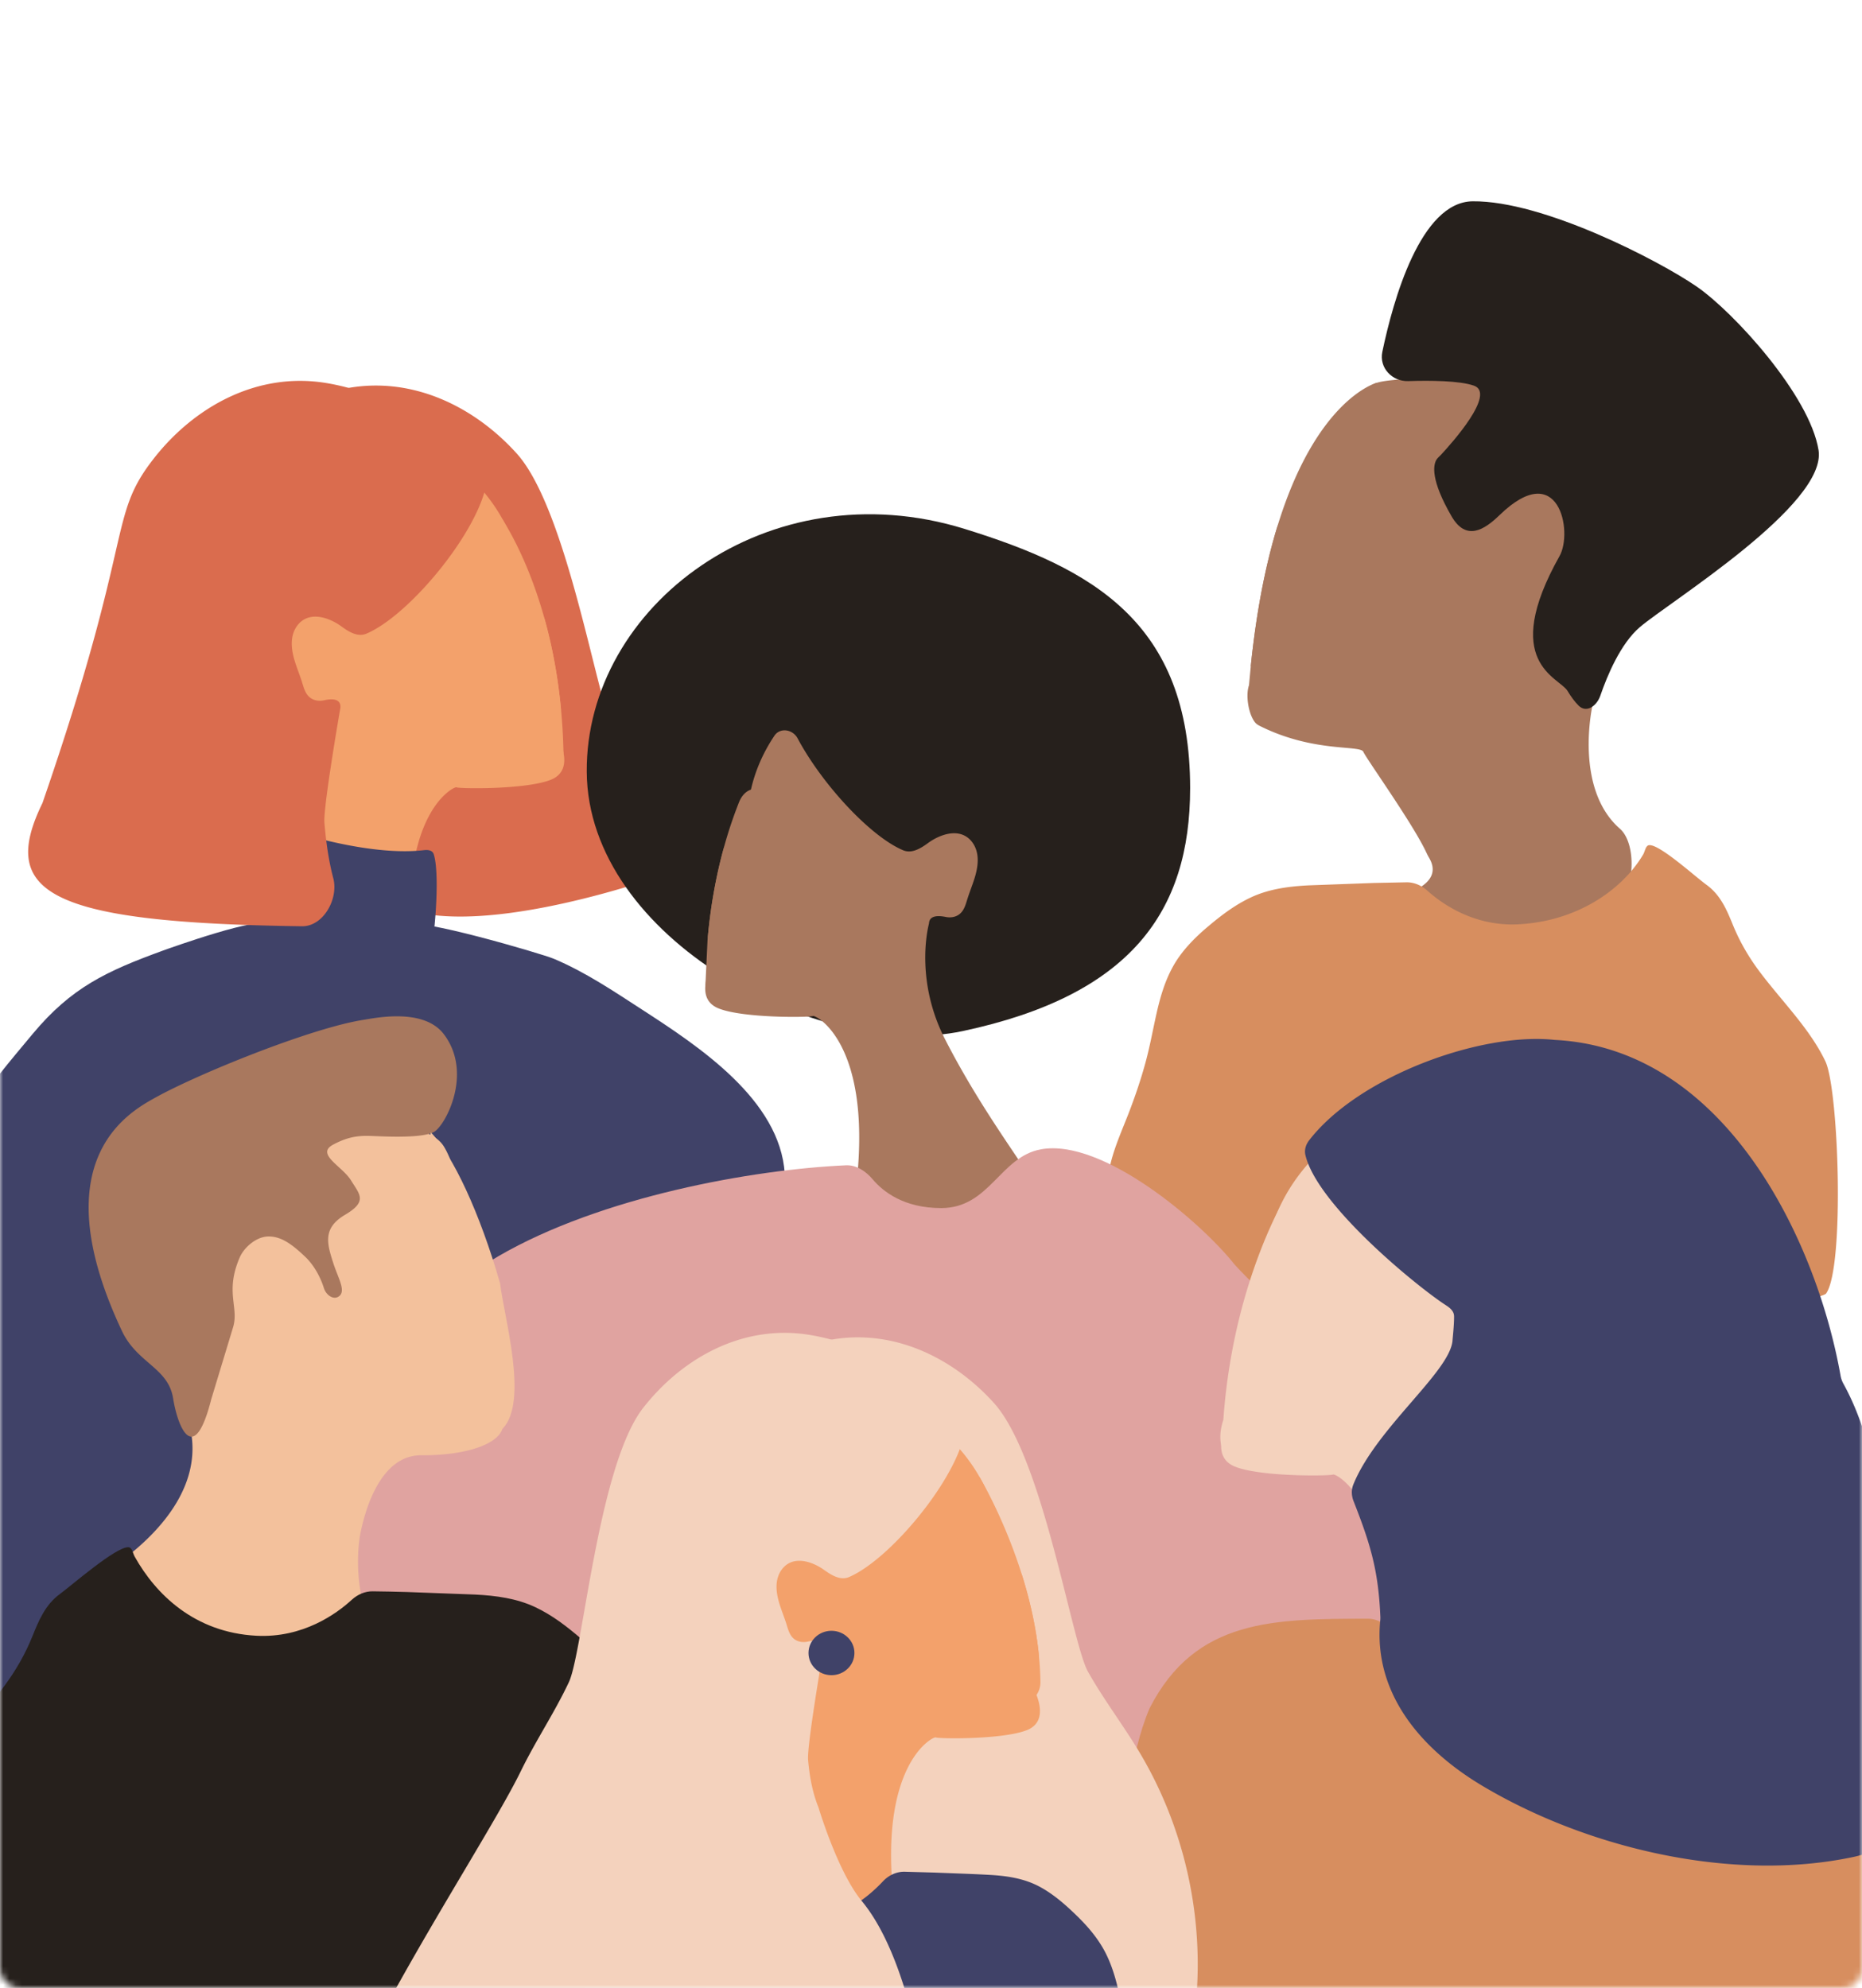 <svg xmlns="http://www.w3.org/2000/svg" width="296" height="316" fill="none"><mask id="a" width="296" height="316" x="0" y="0" mask-type="alpha" maskUnits="userSpaceOnUse"><rect width="296" height="316" fill="#d9d9d9" rx="3"/></mask><g mask="url(#a)"><path fill="#da6c4e" d="M50.461 102.143c1.388.471 2.732-.477 3.854-1.421 1.923-1.618 5.083-2.914 7.061-.528 1.334 1.645 1.151 3.83.687 5.744l-.829 3.085c-.231.954-.382 2.043-1.203 2.714-.584.478-1.381.628-2.135.507-1.136-.182-2.471-.113-2.501 1.037a1.55 1.55 0 0 0 .047.43c.468 1.886 3.868 15.676 3.832 17.957-.043 2.666-8.695-6.529-1.143 7.902 6.134 11.723 34.84 3.634 45.397.185 2.149-.702 3.197-3.071 2.322-5.155-2.262-5.386-6.348-14.947-8.257-18.351-2.664-4.748-7.374-35.22-15.461-44.174-6.929-7.67-17.248-12.655-28.135-10.123-4.993 1.161-9.646 3.476-14.019 6.024-1.794 1.044-9.938.907-10.596 9.058-.59 7.329 13.344 22.483 21.08 25.109z"/><path fill="#f3a16b" d="M87.557 123.954c-3.981 1.58-14.545 1.428-14.985 1.199-.423-.217-10.157 4.668-6.549 29.552.283 1.951-.818 3.909-2.753 4.286-9.367 1.828-18.017-2.2-22.911-5.232-2.212-1.371-2.136-4.455-.215-6.21 4.273-3.904 10.482-10.892 10.484-18.55 0-1.369-.948-2.516-2.19-3.09-26.162-12.088-28.145-29.771-23.214-39.282a3.47 3.47 0 0 1 .41-.615l11.808-14.006c15.788-12.304 30.698-1.423 32.29-.189a5.89 5.89 0 0 0 .297.217c5.027 3.434 8.091 7.245 9.962 10.688.015.023.018.032.022.04 2.489 4.597 2.851 8.529 2.924 10.007.02.399.106.788.294 1.141.162.304.388.689.643 1.023l.299.388c.196.255.595.74 1.229 1.348.576.552 1.035 1.223 1.246 1.993 1.069 3.909 1.972 8.439 2.484 13.585l.042.428a.885.885 0 0 1-.369.826c-1.413.955-.656 2.528-.32 3.228.153.319.808 1.529 1.087 2.899.332 1.632.137 3.472-2.016 4.327z"/><path fill="#404268" d="M-9.903 272.682c.066 2.052 1.634 3.708 3.647 3.305 27.913-5.576 125.997-80.277 126.005-80.279 3.639-.279 5.165-6.662 5.003-9.154-.761-11.705-13.544-20.145-22.634-26.037-4.519-2.928-9.091-6.017-14.087-8.115-2.013-.844-22.383-6.778-22.732-5.24-.006.028-1.539 6.918-11.183 6.918-11.275 0-12.04-6.883-12.044-6.916-.194-1.775-15.059 3.535-16.196 3.949-9.013 3.289-14.536 5.869-20.68 13.232-6.726 8.061-17.187 20.202-17.574 31.363l2.475 76.974z"/><path fill="#404268" d="M68.947 135.778c-.206-.612-.876-.714-1.517-.64-7.03.814-16.202-1.497-22.16-3.372-2.836-.893-5.822 1.349-5.584 4.313l1.141 14.209a4 4 0 0 0 1.959 3.128l10.499 6.174a3.688 3.688 0 0 0 1.595.51c2.487.184 9.684.484 11.701-2 2.198-2.708 3.627-18.571 2.366-22.322z"/><path fill="#da6c4e" d="M77.434 74.252c-1.247-8.086-9.362-7.397-11.226-8.318-4.546-2.244-9.356-4.24-14.421-5.06-11.043-1.787-20.977 3.883-27.333 12.004-7.42 9.479-2.858 11.759-17.702 54.767-6.901 14.16.534 19.041 41.252 19.593 3.39.045 5.84-4.353 4.978-7.631-.974-3.706-1.275-7.312-1.41-8.827-.201-2.273 2.19-16.256 2.521-18.171a1.56 1.56 0 0 0 .016-.434c-.114-1.146-1.454-1.119-2.577-.862-.741.17-1.544.072-2.16-.364-.866-.614-1.095-1.691-1.396-2.625-.325-1.014-.726-2.005-1.051-3.021-.6-1.876-.942-4.044.27-5.776 1.804-2.519 5.059-1.431 7.093.057 1.18.863 2.581 1.713 3.93 1.151 7.529-3.14 20.336-19.206 19.216-26.483z"/><path fill="#26201c" d="M189.193 125.283c0 19.64-9.459 32.923-36.126 38.612-22.695 4.84-59.615-14.621-59.793-41.203-.175-26.396 28.876-48.294 60.098-38.61 20.208 6.267 35.821 14.803 35.821 41.201z"/><path fill="#a9785e" d="M257.517 131.736c2.839 2.488 2.387 10.796-1.146 12.126l-27.532 10.365a4 4 0 0 1-2.584.08l-2.908-.893c-4.441-1.365-3.294-9.76.968-11.61 2.88-1.249 4.298-2.991 2.885-5.415a8.297 8.297 0 0 1-.384-.721c-2.088-4.584-9.602-15.032-10.082-16.155-.485-1.133-7.91.175-16.48-4.128-.285-.143-.56-.318-.755-.569-1.085-1.396-1.487-4.404-.958-5.828a1.56 1.56 0 0 1 .304-.529c.961-1.023.149-2.363.055-2.509-.04-.038-.065-.082-.061-.119.92-8.899 2.386-16.054 4.117-21.803a3.85 3.85 0 0 1 1.665-2.158l2.144-1.309c.442-.267.834-.617 1.013-1.102.244-.66.514-1.817.424-3.594-.156-3.069 6.422-13.614 10.642-15.008l.024-.007c3.481-1.124 20.04-.787 25.909-.629a3.953 3.953 0 0 1 3.205 1.8l11.41 17.455a4 4 0 0 1 .551 3.083l-6.806 29.677c-.04.181-2.896 13.129 4.38 19.501z"/><path fill="#26201c" d="M250.943 112.158c1.25 1.24 2.893.075 3.465-1.59 1.094-3.182 3.205-8.244 6.259-10.865 4.665-4.001 29.82-19.488 28.424-28.16s-13.452-21.922-19.396-26.009-24.339-13.648-35.583-13.536c-8.288.083-12.647 15.721-14.366 23.938-.526 2.511 1.544 4.724 4.109 4.643 3.58-.113 8.156-.069 10.438.718 3.583 1.236-3.493 9.138-5.234 11.008-.249.267-.548.491-.73.807-.482.837-.933 3.178 2.437 8.981 2.313 3.982 5.213 2.119 7.602-.198 9.47-9.192 11.709 2.655 9.557 6.485-9.557 17.003-.066 19.243 1.264 21.448.562.933 1.148 1.728 1.754 2.33z"/><path fill="#d78e5f" d="M241.384 146.926c-7.059.368-12.159-3.266-14.471-5.342-.921-.827-2.11-1.359-3.348-1.335l-5.149.105-10.358.38c-3.186.159-6.321.577-9.147 1.891-2.616 1.216-4.866 2.952-6.96 4.725-2.187 1.851-4.157 3.895-5.475 6.272-1.282 2.308-2.01 4.794-2.579 7.286-.597 2.618-1.059 5.253-1.761 7.853-.753 2.79-1.69 5.543-2.743 8.264-1.928 4.973-4.708 10.477-2.532 15.721a.314.314 0 0 0 .154.166c.169.087.383.148.574.15 1.852.036 26.731 25.682 34.319 25.255 7.526-.423 77.072-10.809 78.394-12.71 2.958-4.25 1.995-32.467-.123-36.902-2.494-5.217-6.894-9.511-10.433-14.221-1.777-2.364-3.191-4.819-4.271-7.461-.94-2.298-1.929-4.733-4.19-6.369-1.793-1.296-7.283-6.308-9.051-6.312-.646-.002-.703.958-1.035 1.513-3.352 5.611-10.463 10.584-19.815 11.071z"/><path fill="#a9785e" d="M136.081 199.693a4.76 4.76 0 0 0-1.25.052c-3.267.556-4.219-.459-.486-4.392.568-.598.973-1.357 1.11-2.17 4.492-26.735-5.78-31.902-6.215-31.679s-11.004.379-14.987-1.2c-1.461-.58-2.019-1.614-2.124-2.724a4.78 4.78 0 0 1 .004-.911l.003-.025c.16-1.626 1.009-3.197 1.19-3.567.336-.698 1.094-2.271-.32-3.228-.345-.235-.509-.649-.47-1.065.483-5.141 1.358-9.659 2.401-13.549.213-.795.693-1.487 1.295-2.049.808-.752 1.278-1.341 1.461-1.588l.186-.248c.556-.722.799-1.196.901-1.439.054-.126.074-.258.079-.395.04-1.119.205-6.232 3.9-12.035l.343-.527c.905-1.352 2.923-1.028 3.689.407 3.915 7.334 11.61 15.638 16.797 17.802 1.348.562 2.75-.285 3.928-1.148 2.035-1.489 5.292-2.579 7.097-.058 1.21 1.73.869 3.897.27 5.775-.325 1.015-.724 2.005-1.051 3.021-.301.934-.53 2.011-1.395 2.625-.594.421-1.364.526-2.084.38-1.166-.236-2.544-.261-2.662.923a1.94 1.94 0 0 1-.049.274c-.281 1.137-2.027 9.23 2.595 18.252 15.786 30.807 37.09 39.609-14.156 34.486z"/><path fill="#e0a3a0" d="M149.613 192.035c-5.89 0-9.21-2.584-10.899-4.586-1.067-1.265-2.573-2.289-4.227-2.215-14.833.666-38.913 4.97-55.249 14.444-16.12 9.351-46.352 48.079-47.177 59.489-.1 1.387 1.19 2.151 2.573 2.296 18.403 1.927 80.386 23.277 118.552 26.345 39.872 3.205 67.767-27.093 82.659-28.923 19.616-2.997-31.081-48.553-39.564-57.852-5.333-6.75-20.966-20.107-30.78-18.345-6.539 1.177-8.17 9.347-15.888 9.347z"/><path fill="#f3c19c" d="M65.605 179.404c1.787.269 3.991 1.282 4.943 2.819.443.714.911 1.68 1.344 3.017.54 1.367-1.096 4.757-.908 6.326.149 1.245 2.185 1.155 2.724 2.288.313.656.507 1.493.291 2.465-.543 2.437 1.926 1.885 2.425 2.273s.835 3.888 1.575 4.779.339 2.915 0 3.527c-.831 1.498 2.359 3.788 1.748 4.029s-.081 2.477.798 3c.564.335.401 1.181.211 1.746a2.24 2.24 0 0 1-.648.956c-.194.172-.416.345-.575.403-.351.125-.39.569-.181.812s2.1.834 1.21 1.811-1.984 2.59-2.045 2.862 2.2 2.498 1.276 4.799-5.737 4.048-12.853 4.014-9.242 10.573-9.604 12.198-2.226 13.51 6.297 21.755c5.966 5.772 18.713 14.411 24.823 20.35 2.211 2.149 1.062 2.337-1.672.911-10.294-5.369-32.906-4.002-45.381-11.628-2.803-1.613-15.845-13.746-22.573-20.075-1.992-1.874-1.571-5.211.62-6.85 5.682-4.25 14.073-12.651 10.134-23.19-.32-.858-.429-1.787-.206-2.675l8.5-32.338c.412-.335 8.344-8.018 11.639-11.212a3.99 3.99 0 0 1 3.375-1.08l12.711 1.908z"/><path fill="#a9785e" d="m37.029 211.054-3.451 11.381c-2.688 10.623-5.283 4.683-6.063-.179s-5.71-5.547-8.135-10.695c-12.823-27.226 1.188-34.793 5.32-37.089 6.781-3.769 24.638-11.012 32.958-12.339 1.977-.316 9.702-1.975 12.914 2.28 4.642 6.147.283 14.391-1.529 15.483-1.694 1.023-7.191.791-9.353.7s-3.953-.143-6.75 1.363 1.472 3.417 2.856 5.668 2.68 3.334-.94 5.471-2.861 4.61-1.873 7.685c.795 2.475 2.127 4.528.808 5.339-.79.486-1.741-.179-2.155-1.009a2.976 2.976 0 0 1-.176-.448c-.231-.74-1.077-3.104-2.93-4.875-2.222-2.125-3.888-3.248-5.837-3.244s-3.903 1.757-4.585 3.335c-2.4 5.57-.057 7.938-1.079 11.173z"/><path fill="#26201c" d="M21.41 247.438c-.312-.558-.384-1.486-1.023-1.495-2.031-.027-8.961 6.043-10.868 7.44-2.361 1.73-3.393 4.305-4.374 6.733-1.129 2.794-2.605 5.388-4.459 7.888-3.694 4.98-8.29 9.52-10.893 15.035-2.213 4.689-2.636 72.459.453 76.951 1.382 2.011 128.921-4.744 128.999-4.933 2.272-5.544-11.769-57.964-13.782-63.221-1.101-2.876-2.079-5.786-2.865-8.738-.734-2.749-1.216-5.535-1.838-8.302-.593-2.635-1.353-5.264-2.692-7.704-1.378-2.512-3.434-4.675-5.717-6.631-2.185-1.873-4.535-3.709-7.267-4.994-2.95-1.389-6.223-1.83-9.552-1.998l-10.815-.404c-2.144-.077-3.632-.075-5.445-.112-1.247-.026-2.442.512-3.361 1.355-2.384 2.185-7.737 6.1-15.172 5.706-9.796-.518-15.959-6.551-19.328-12.576z"/><path fill="#f4d2bd" d="m247.289 259.126 2.414 1.896-2.414-1.896zm-10.372-23.916c-1.243.573-2.191 1.72-2.199 3.089-.04 7.118 5.098 13.687 9.372 17.913a52.743 52.743 0 0 0 3.188 2.907 37.332 37.332 0 0 0-3.491-2.277c-3.239-1.83-6.833-2.967-8.06-.016l.165-.412c-1.225 2.969-3.063 5.763-5.175 8.267-2.425 2.879-5.214 5.374-7.848 7.309-7.919 5.817-14.449 6.58-5.616-2.476a4.057 4.057 0 0 0 1.112-2.147c.442-2.623.748-5.048.938-7.286.082-.944.141-1.855.181-2.733.549-11.732-2.266-17.78-4.619-20.66-1.489-1.823-2.793-2.376-2.945-2.298-.412.213-9.385.363-14.173-.815-.522-.127-.989-.27-1.393-.431l-.036-.014c-3.042-1.235-2.262-4.385-1.521-6.212.256-.631.504-1.098.592-1.282.145-.302.367-.764.47-1.271.277-1.372-.617-2.857-.447-4.246.67-5.469 1.69-10.222 2.76-14.145.19-.696.584-1.313 1.074-1.844a10 10 0 0 0 .707-.847l.133-.182c.33-.448.585-.869.76-1.183a2.64 2.64 0 0 0 .307-1.162c.059-1.204.303-4 1.671-7.475.005-.013.01-.027.017-.04l.142-.353c1.003-2.428 2.559-5.164 4.973-7.906 1.513-1.716 3.364-3.435 5.627-5.083a35.92 35.92 0 0 1 .991-.698 6.61 6.61 0 0 0 .287-.211c1.596-1.24 17.116-12.622 33.557.187.775.604 10.626 12.562 12.274 14.565a3.5 3.5 0 0 1 .409.613c5.136 9.885 3.078 28.292-24.184 40.855z"/><path fill="#d78e5f" d="M233.316 264.443c-5.183 1.39-10.251-3.14-12.565-5.629-.861-.926-2.052-1.516-3.317-1.511-14.7.06-27.35-.126-34.682 14.237-3.382 7.924-3.319 16.79-6.522 24.812-1.877 5.71-9.138 59.721 1.395 58.942.239-.017.482-.049.722-.051 29.65-.224 94.005-5.868 123.137-9.516 10.452-.377 7.144-50.037 3.126-58.195-3.462-8.238-37.12-14.424-39.904-22.989-.864-2.435-1.775-5.019-3.857-6.753-2.089-1.746-14.058-5.181-16.055-3.108-.315.327-.373.825-.565 1.237-2.678 5.757-4.112 6.699-10.913 8.524z"/><path fill="#404268" d="M208.099 181.282c-.514.668-.774 1.504-.581 2.324 1.88 7.983 17.89 21.006 22.322 23.865.682.439 1.302.953 1.311 1.764.016 1.403-.237 3.561-.25 3.919-.505 4.993-12.139 13.887-15.766 22.828-.345.848-.293 1.794.042 2.646 2.62 6.68 3.948 10.894 4.256 18.37a4.31 4.31 0 0 1-.019.59c-1.128 11.597 6.515 20.489 16.238 26.286 16.481 9.825 39.538 15.433 58.99 11.303 3.352-.712 8.7-3.051 5.345-6.956-.014-.017-.127-.119-.123-.144.001-.013 5.051-46.66-6.795-68.075a4.273 4.273 0 0 1-.479-1.34c-3.794-21.382-18.237-52.007-45.437-53.358-11.699-1.291-31.215 5.792-39.054 15.978zm12.164-9.298-.216.135.216-.135zm.41-.254-.201.123.201-.123zm.405-.241-.168.1c.055-.034.11-.068.168-.1zm1.869-1.057-.1.054.1-.054zm.811-.421-.118.06c.039-.021.077-.041.118-.06zm.65-.327-.1.048c.036-.016.069-.032.1-.048zm.726-.346-.319.151.319-.151zm1.482-.663-.202.086.202-.086zm1.058-.432c-.057.023-.114.047-.174.068.06-.021.117-.045.174-.068zm.386-.15c-.04.016-.081.03-.12.047a2.68 2.68 0 0 1 .12-.047zm.375-.141-.268.1.268-.1zm.776-.28-.059.021.059-.021zm1.491-.491-.178.055.178-.055zm.589-.177.048-.014a.55.55 0 0 1-.048.014zm.32-.091.301-.084-.301.084zm1.993-.511-.058.013.058-.013zm3.714-.671.058-.007-.058.007zm1.574-.175-.125.012.125-.012z"/><path fill="#f4d2bd" d="M127.312 252.057c1.385.482 2.73-.465 3.86-1.399 1.864-1.54 4.873-2.742 6.764-.46 1.289 1.589 1.112 3.703.665 5.551l-.802 2.982c-.223.921-.369 1.974-1.162 2.622-.565.463-1.337.609-2.066.491-1.098-.177-2.386-.112-2.416 1-.004.147.01.277.045.419.454 1.827 3.74 15.153 3.704 17.357-.04 2.511-.288 5.04-1.045 7.451a4.87 4.87 0 0 0-.101.372c-.327 1.421-2.533 10.655-5.763 15.147-7.497 10.503-8.615 32.92-8.749 42.101-.032 2.23 1.816 3.981 4.043 4.098 23.724 1.251 69.482 17.301 64.546-23.207a.535.535 0 0 1 .017-.245c.037-.116.048-.266.074-.384 3.448-15.723.792-32.617-7.331-46.642-2.689-4.645-6.022-8.916-8.649-13.598-2.575-4.59-7.128-34.044-14.945-42.7-6.698-7.415-16.673-12.234-27.197-9.786-4.827 1.121-9.325 3.36-13.551 5.822-1.733 1.011-9.608.877-10.243 8.756-.57 7.065 12.809 21.641 20.302 24.252z"/><path fill="#f3a16b" d="m113.602 300.961 2.272-1.781-2.272 1.781zm49.644-25.94c-3.85 1.526-14.063 1.38-14.486 1.16s-10.342 4.773-6.016 30.582c.137.813.56 1.593 1.134 2.185 13.153 13.542-11.044 3.18-17.425-12.275l.153.384c-1.589-3.821-7.443-.277-10.733 2.123 3.944-3.318 11.625-10.845 11.674-19.208.008-1.369-.941-2.516-2.183-3.091-25.218-11.68-27.136-28.744-22.381-37.932.116-.222.252-.422.411-.615l11.404-13.53c15.243-11.879 29.638-1.402 31.208-.187.1.077.195.147.299.218 4.692 3.206 7.616 6.753 9.437 9.988a8.3 8.3 0 0 0 .087.15c2.677 4.832 2.914 8.943 2.959 10.148a1.67 1.67 0 0 0 .14.643c.125.269.362.699.778 1.228.084.106.165.214.247.322.195.257.636.797 1.364 1.477.564.527 1.022 1.166 1.249 1.904 1.177 3.824 2.163 8.096 2.594 12.538.064.653-.165 1.314-.708 1.682-1.367.923-.634 2.445-.309 3.119.165.345.928 1.757 1.127 3.259.192 1.446-.137 2.978-2.024 3.728z"/><path fill="#404268" d="M118.796 296.424c-.243-.517-.253-1.164-.624-1.599-1.148-1.348-5.838.57-8.315.795-2.369.214-4.783.801-6.625 2.335-1.937 1.614-2.783 4.017-3.589 6.283a34.38 34.38 0 0 1-3.659 7.361c-3.033 4.646-6.803 8.883-8.94 14.03-1.816 4.376-2.163 9.404.371 13.596 1.134 1.877 2.815 3.4 4.906 4.227 1.363.539 2.819.791 4.267 1.003l4.644.63c6.388.813 12.805 1.402 19.226 1.905l19.34 1.364 19.522 1.043c6.476.25 12.958.384 19.438.334l4.764-.071c.166-.003.356-.064.497-.151a.304.304 0 0 0 .127-.16c1.864-5.174-.517-10.606-2.17-15.51-.903-2.684-1.705-5.401-2.352-8.154-.602-2.566-.997-5.166-1.509-7.747-.486-2.461-1.11-4.912-2.209-7.19-1.131-2.345-2.817-4.362-4.692-6.189-1.794-1.748-3.722-3.46-5.963-4.66-2.422-1.296-5.107-1.708-7.839-1.864-2.956-.169-5.919-.253-8.876-.375l-4.7-.132c-1.317-.035-2.573.566-3.475 1.526-2.213 2.355-6.801 6.354-11.506 5.091-6.246-1.677-7.629-2.552-10.059-7.721z"/><path fill="#f4d2bd" d="M153.462 225.12c-1.205-7.817-9.05-7.151-10.853-8.042-4.394-2.169-9.044-4.099-13.939-4.89-10.675-1.729-20.277 3.753-26.423 11.603-7.172 9.163-9.579 38.855-11.816 43.608-2.281 4.848-5.296 9.333-7.642 14.15-7.114 14.596-39.102 60.755-34.479 76.261 4.373 14.666 70.86-6.912 96.743-9.845 2.224-.252 3.935-2.14 3.74-4.369-.8-9.162-3.542-31.424-11.775-41.386-3.548-4.263-6.416-13.324-6.845-14.719a4.637 4.637 0 0 0-.128-.365c-.93-2.354-1.36-4.86-1.582-7.363-.194-2.195 2.117-15.709 2.437-17.564.025-.145.03-.276.015-.421-.111-1.108-1.404-1.082-2.489-.833-.717.165-1.495.071-2.091-.35-.837-.593-1.058-1.634-1.348-2.537-.316-.981-.702-1.939-1.016-2.921-.58-1.814-.911-3.91.26-5.583 1.725-2.41 4.824-1.405 6.795.01 1.186.852 2.587 1.7 3.931 1.127 7.286-3.105 19.585-18.559 18.505-25.571z"/><path fill="#404268" d="M132.177 266.285c2.016 0 3.651-1.58 3.651-3.528s-1.635-3.528-3.651-3.528-3.65 1.579-3.65 3.528 1.635 3.528 3.65 3.528z"/><path fill="#a9785e" d="M222.836 66.422a4 4 0 0 1 .608 3.362l-9.999 37.224a4 4 0 0 1-3.366 2.931l-9.316 1.166a1.973 1.973 0 0 1-2.219-2.118l.292-3.098c.995-9.657 2.632-17.263 4.555-23.25 6.103-19.008 15.077-21.679 15.456-21.784.007-.001.016.001.02.007l3.969 5.56zm-98.348 86.212a4 4 0 0 1-3.679 4.266l-7.772.609a.84.84 0 0 1-.904-.84.21.21 0 0 1 .002-.025l.341-7.197c.516-5.969 1.563-11.116 2.799-15.432a68.813 68.813 0 0 1 2.199-6.478c1.394-3.513 5.39-2.447 5.442 1.333l.021 1.566 1.551 22.198z"/><path fill="#f3a16b" d="M89.576 119.635a.68.68 0 0 1-.725.689l-7.956-.523a4 4 0 0 1-3.731-4.217l1.256-22.22.004-10.154c0-.93 1.083-1.274 1.57-.482.009.012.015.026.023.039 1.587 2.586 4.072 7.293 6.112 14.082l.187.632c1.214 4.167 2.252 9.091 2.817 14.763l.091.945c.179 1.992.299 4.075.347 6.247l.002.025a4.83 4.83 0 0 1 .002.162zm75.817 147.728c.03 2.183-1.87 3.824-4.049 3.692l-9.97-.607a4.01 4.01 0 0 1-3.74-4.443l1.063-11.136c-.171-.297 6.847-19.557 7.029-20.056.004-.009.011.003.017.011a8.3 8.3 0 0 0 .087.15c.607 1.048 3.838 6.774 6.38 14.594 1.426 4.391 2.636 9.44 3.04 14.695a46.86 46.86 0 0 1 .143 3.1z"/><path fill="#f4d2bd" d="M210.617 204.815a3.86 3.86 0 0 1 .118 2.191c-1.248 5.173-6.778 26.663-12.38 25.978h-.002c-.74-.092-1.361-.259-1.88-.485-3.857-1.681-2.077-6.577-2.004-6.775l.003-.008c.119-1.704.28-3.359.477-4.961.923-7.568 2.617-13.985 4.358-19.026 2.705-7.834 5.525-12.349 5.751-12.706.006-.008.009-.015.011-.019l5.548 15.811z"/><path fill="#f3c19c" d="M79.496 204c-3.2-11.2-7.5-20.333-11-24l-3.5 16.5-3 30.5c4.333 1.833 14 4.4 18 0s.167-17.5-.5-23z"/></g></svg>